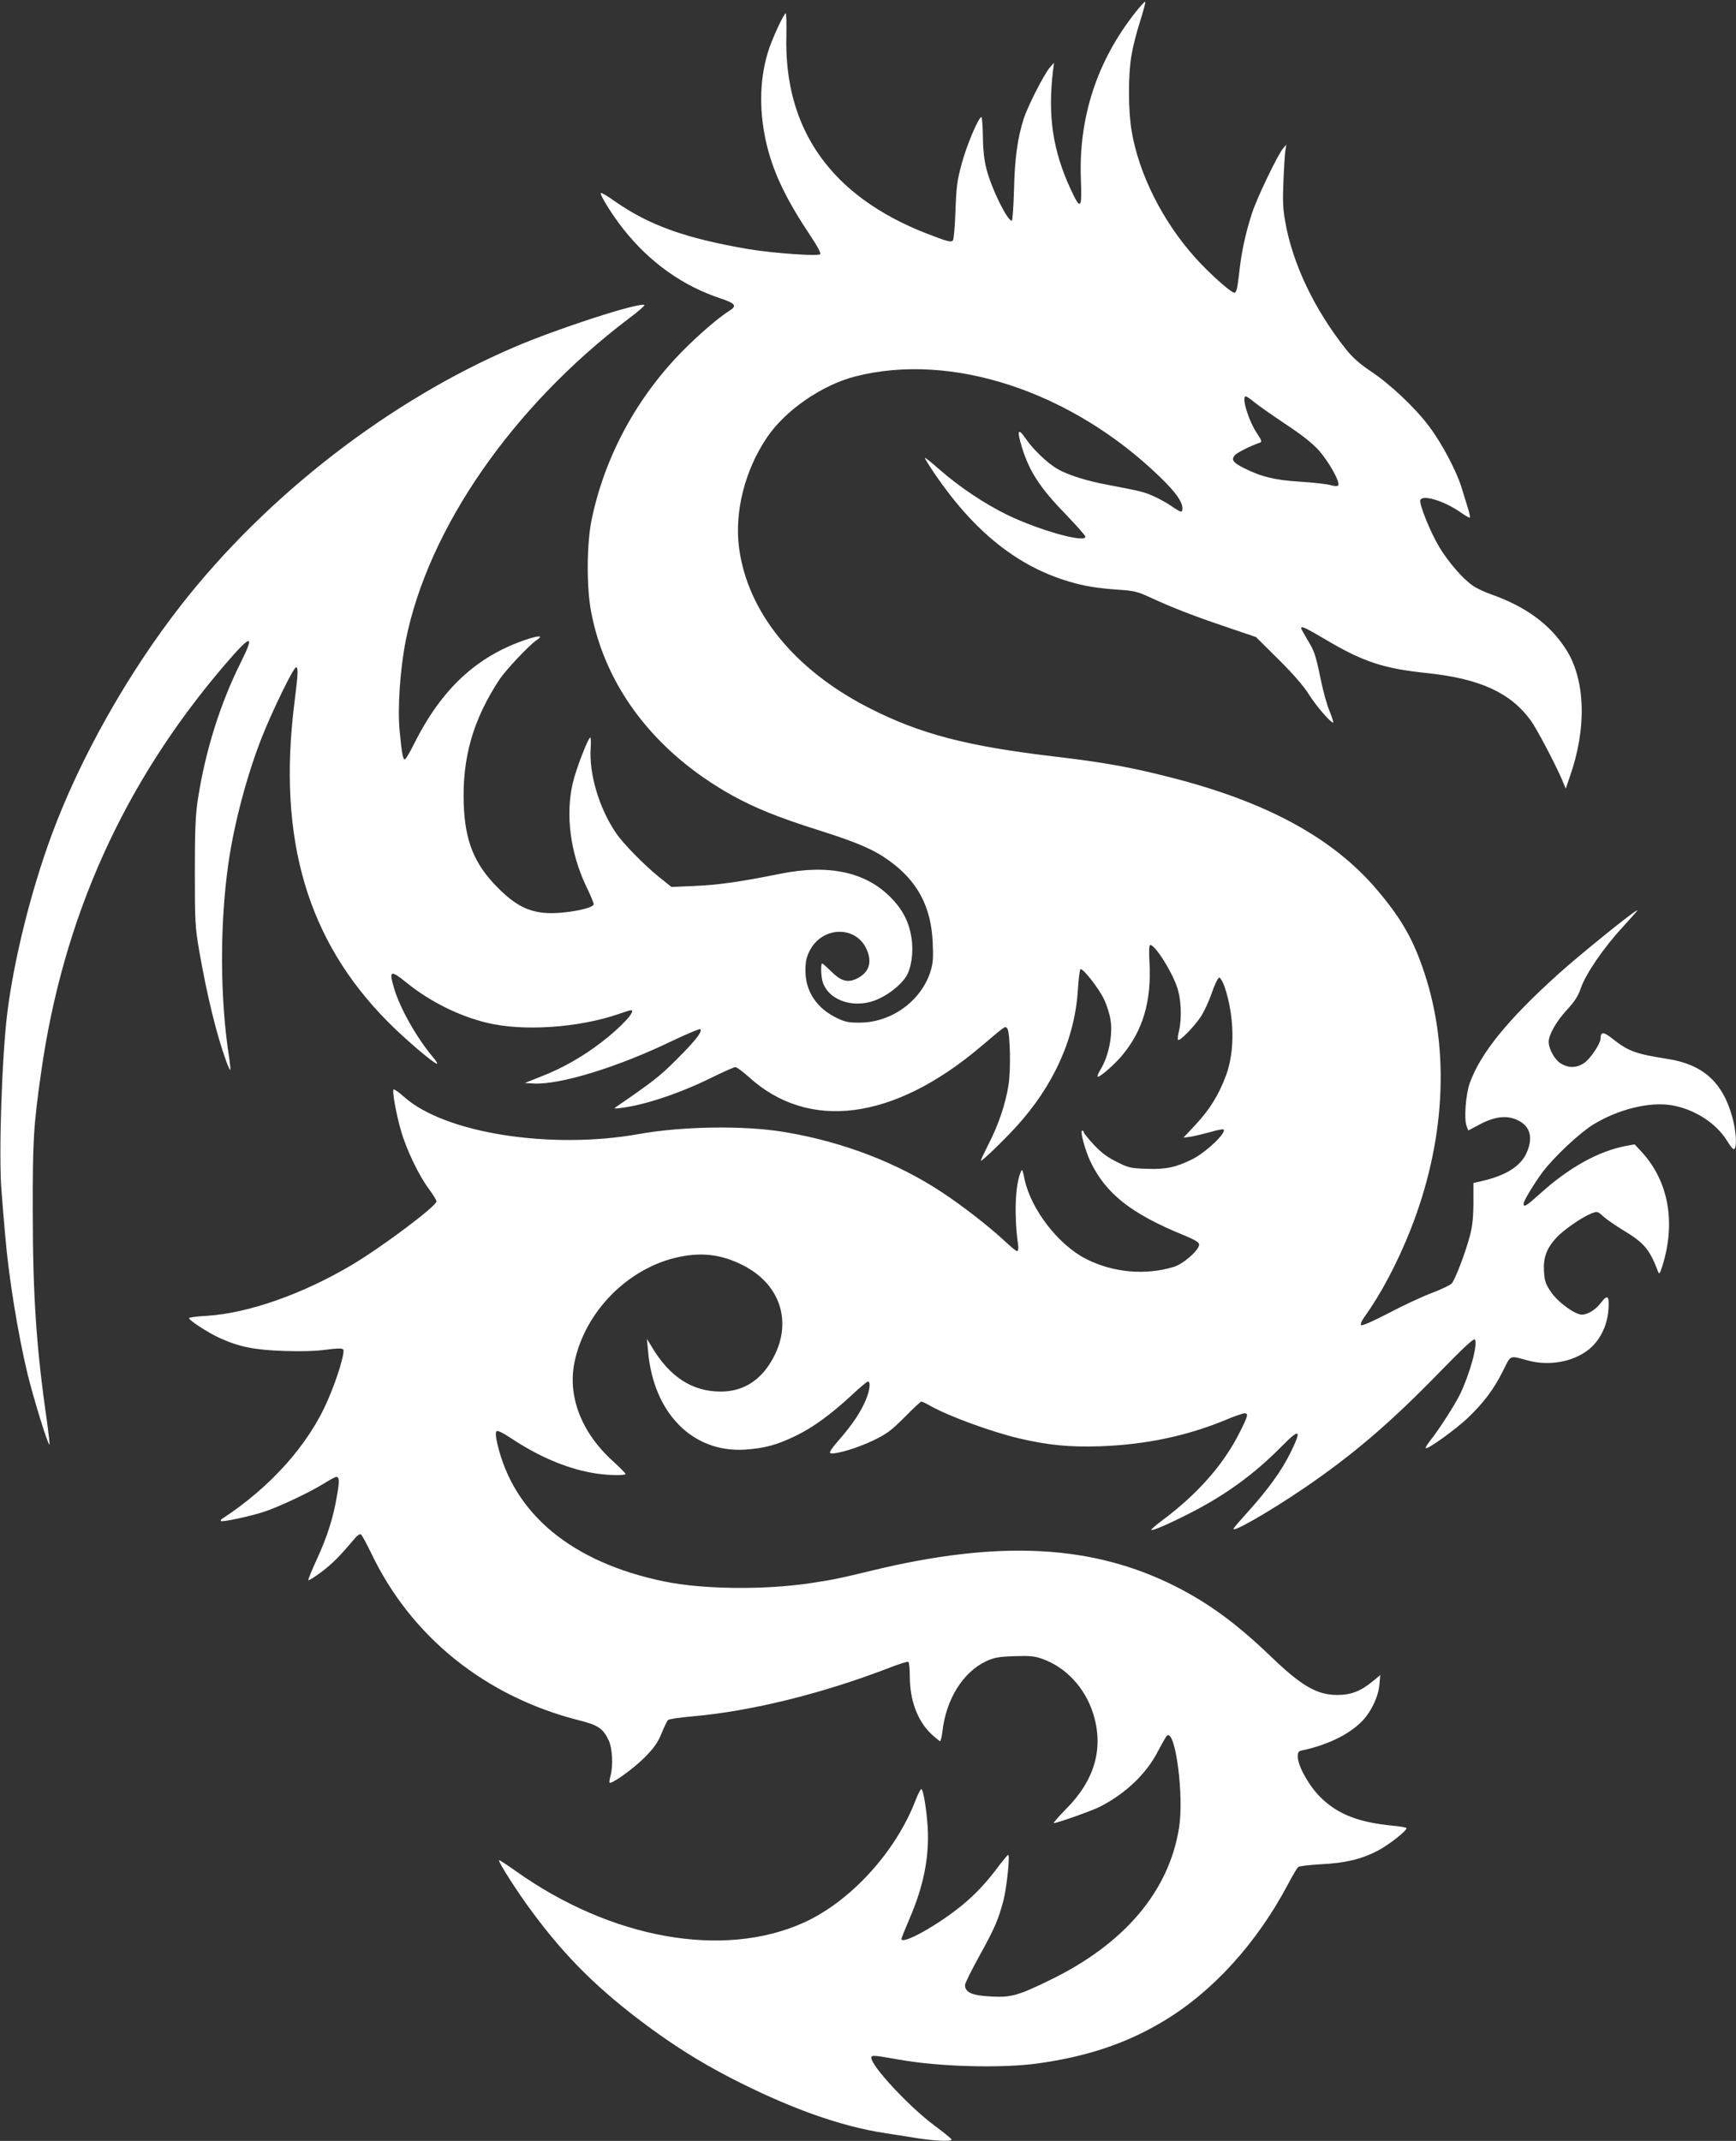 <?xml version="1.0" standalone="no"?>
<!DOCTYPE svg PUBLIC "-//W3C//DTD SVG 20010904//EN"
 "http://www.w3.org/TR/2001/REC-SVG-20010904/DTD/svg10.dtd">
<svg version="1.0" xmlns="http://www.w3.org/2000/svg"
 width="1038pt" height="1280pt" viewBox="0 0 1038 1280"
 preserveAspectRatio="xMidYMid meet">
<rect x="0" y="0" width="1038" height="1280" fill="#333333" stroke="none"/>
<g transform="translate(0,1280) scale(0.1,-0.1)"
fill="#ffffff" stroke="none">
<path d="M6789 12726 c-231 -292 -341 -631 -326 -1003 7 -174 -2 -182 -61 -55
-107 232 -138 438 -106 707 l6 50 -26 -30 c-35 -42 -130 -228 -155 -305 -37
-115 -54 -238 -58 -427 -3 -101 -9 -183 -13 -183 -27 0 -121 191 -151 307 -14
53 -21 115 -22 195 -1 65 -5 118 -9 118 -17 0 -90 -173 -118 -280 -27 -98 -32
-139 -37 -280 -3 -91 -10 -170 -15 -177 -11 -13 -28 -9 -153 39 -575 223 -859
624 -843 1189 1 71 0 129 -4 129 -11 0 -84 -157 -106 -231 -53 -172 -54 -371
-4 -569 43 -167 116 -317 260 -533 40 -60 62 -101 56 -107 -13 -13 -280 6
-426 30 -375 64 -595 142 -801 286 -43 31 -81 53 -84 50 -9 -9 72 -138 136
-218 158 -199 355 -338 579 -412 89 -30 100 -44 55 -73 -65 -40 -185 -144
-280 -240 -274 -277 -465 -629 -544 -1003 -31 -142 -33 -407 -5 -555 85 -454
383 -843 841 -1099 139 -77 277 -133 521 -210 230 -73 326 -114 418 -180 171
-122 254 -276 263 -493 4 -90 2 -122 -13 -170 -55 -176 -231 -305 -419 -307
-67 -1 -89 3 -136 25 -124 58 -193 160 -193 284 0 55 5 81 25 120 74 147 275
153 340 11 36 -79 16 -141 -58 -177 -55 -27 -96 -15 -157 47 -25 24 -47 44
-50 44 -10 0 -7 -87 5 -117 42 -113 201 -158 335 -94 68 32 133 86 163 134 31
51 44 147 31 229 -14 95 -53 171 -125 243 -150 152 -369 199 -659 141 -241
-49 -374 -67 -511 -73 l-140 -6 -75 60 c-88 71 -214 199 -257 263 -102 150
-162 355 -151 510 2 33 1 60 -3 60 -12 0 -87 -194 -105 -275 -43 -188 -14
-413 80 -612 26 -52 46 -102 46 -109 0 -25 -169 -58 -277 -53 -113 6 -192 46
-298 153 -139 140 -194 276 -202 496 -10 279 55 506 213 747 39 58 178 206
223 236 42 28 16 29 -63 3 -296 -100 -505 -294 -670 -623 -25 -51 -50 -93 -55
-93 -12 0 -18 33 -31 164 -14 140 2 373 36 546 134 671 639 1399 1333 1925 58
43 100 80 94 82 -40 14 -521 -142 -777 -252 -748 -320 -1478 -885 -1991 -1540
-321 -410 -609 -922 -778 -1382 -121 -329 -221 -729 -262 -1048 -33 -253 -54
-860 -36 -1075 6 -80 16 -199 22 -265 20 -246 77 -596 135 -835 37 -149 122
-425 130 -417 2 2 -5 64 -15 138 -62 424 -85 750 -85 1244 -1 431 4 524 50
844 131 926 494 1731 1097 2435 159 186 184 190 97 16 -123 -246 -212 -528
-257 -820 -14 -92 -18 -178 -18 -435 0 -303 2 -328 27 -475 46 -262 103 -497
160 -653 11 -32 23 -56 25 -54 2 3 -1 33 -6 68 -56 353 -58 801 -5 1169 34
237 112 531 201 755 63 159 188 415 203 415 14 0 13 -33 -10 -215 -101 -813
77 -1418 560 -1905 100 -101 275 -250 293 -250 5 0 -5 17 -23 38 -99 117 -199
295 -234 414 -31 107 -22 111 76 32 138 -112 313 -199 479 -239 218 -53 552
-30 793 54 33 12 63 21 68 21 35 0 -53 -97 -175 -191 -110 -85 -234 -156 -361
-205 l-98 -39 53 -3 c156 -9 503 97 831 256 87 41 161 72 165 69 14 -14 -26
-66 -137 -177 -103 -104 -150 -140 -366 -288 -16 -11 -12 -12 31 -6 142 17
360 91 548 185 66 32 126 59 134 59 8 0 43 -26 78 -57 358 -328 867 -263 1389
179 153 129 144 124 158 110 18 -18 23 -247 8 -340 -17 -111 -62 -243 -120
-354 -27 -54 -48 -98 -45 -98 10 0 130 115 207 199 227 247 355 530 373 824 4
64 11 119 15 122 14 9 111 -115 142 -181 16 -34 33 -88 38 -120 15 -91 -11
-220 -61 -301 -12 -19 -19 -37 -16 -40 9 -8 99 70 145 125 126 150 178 326
165 560 -4 69 -2 102 5 102 28 0 122 -146 158 -246 27 -73 32 -192 13 -270 -6
-25 -9 -48 -5 -51 9 -10 91 73 133 134 20 29 51 94 68 145 18 52 38 93 45 93
7 0 21 -24 32 -54 59 -176 63 -384 9 -530 -43 -116 -97 -204 -183 -296 l-72
-77 44 6 c25 4 78 17 118 28 40 12 75 18 78 15 19 -19 -102 -134 -185 -177
-98 -49 -162 -63 -276 -58 -94 3 -108 6 -177 41 -55 27 -92 54 -137 102 -33
36 -61 70 -61 75 0 6 -4 10 -9 10 -15 0 17 -117 49 -185 92 -192 244 -312 558
-440 68 -28 92 -43 92 -56 0 -33 -95 -117 -153 -134 -169 -51 -362 -34 -523
48 -166 84 -330 297 -368 477 -13 63 -14 64 -25 37 -31 -78 -37 -253 -15 -419
5 -33 3 -48 -5 -48 -6 0 -41 29 -78 64 -91 84 -244 204 -373 289 -265 175
-590 300 -935 358 -239 41 -610 36 -873 -11 -531 -95 -1163 5 -1406 222 -31
28 -60 48 -63 44 -9 -9 16 -147 44 -244 31 -111 107 -270 167 -350 25 -34 46
-68 46 -75 0 -28 -325 -272 -505 -379 -294 -175 -622 -290 -867 -305 -60 -3
-108 -10 -108 -14 0 -13 117 -89 184 -119 117 -53 207 -71 381 -77 104 -4 193
-1 253 7 65 9 96 10 104 2 13 -13 -36 -176 -92 -303 -113 -264 -342 -521 -634
-711 -6 -4 -8 -9 -5 -12 7 -8 178 29 257 55 86 28 267 113 355 167 37 23 72
42 77 42 19 0 21 -23 5 -112 -22 -132 -58 -245 -121 -382 -30 -65 -53 -121
-50 -124 3 -2 39 20 80 51 65 49 110 95 199 201 13 16 29 26 35 22 6 -3 33
-54 61 -111 239 -502 684 -859 1245 -1001 112 -28 142 -48 176 -120 22 -48 27
-153 10 -213 -5 -19 -8 -37 -5 -39 11 -11 138 80 206 147 60 61 81 90 104 146
16 39 33 75 39 81 6 6 72 16 146 22 353 31 781 137 1184 293 54 21 103 36 107
33 5 -3 9 -41 9 -86 0 -143 45 -265 127 -344 26 -24 50 -44 54 -44 4 0 10 26
14 58 22 193 123 355 262 420 49 22 75 27 168 30 91 3 120 1 167 -16 141 -50
255 -172 304 -326 65 -207 11 -399 -163 -573 -45 -46 -77 -83 -72 -83 20 0
226 73 274 97 154 78 280 198 349 333 26 49 50 92 55 94 50 32 101 -363 71
-551 -60 -381 -328 -697 -775 -913 -186 -91 -231 -103 -346 -97 -118 6 -158
24 -159 69 0 10 38 87 85 172 96 174 115 220 146 338 19 77 39 268 27 268 -3
0 -25 -26 -49 -57 -75 -102 -142 -174 -219 -238 -146 -122 -370 -247 -370
-207 0 4 22 59 49 122 84 195 118 368 108 545 -7 103 -24 214 -37 228 -4 4
-19 -25 -35 -65 -118 -309 -388 -605 -667 -732 -481 -219 -1154 -99 -1725 308
-52 37 -97 66 -99 64 -7 -8 112 -194 198 -309 202 -273 398 -466 688 -681 162
-120 318 -218 494 -309 353 -182 659 -292 931 -333 61 -10 152 -24 203 -32
102 -15 192 -18 192 -6 0 4 -46 42 -103 84 -152 113 -377 355 -377 405 0 17
12 16 165 -11 238 -43 611 -53 830 -23 294 41 528 119 747 250 295 175 560
465 748 819 28 53 56 101 63 106 7 5 68 12 137 16 145 7 243 31 340 82 63 33
170 117 170 133 0 5 -35 11 -77 15 -208 19 -336 69 -439 172 -68 68 -134 186
-134 240 0 29 4 35 28 39 147 32 271 91 350 168 57 55 104 152 110 225 l5 57
-46 -38 c-72 -59 -130 -81 -212 -81 -121 1 -212 53 -395 229 -204 196 -369
317 -565 417 -498 254 -1059 283 -1825 97 -189 -46 -229 -54 -361 -74 -277
-42 -649 -38 -879 10 -550 114 -898 402 -996 822 -10 43 -12 69 -5 76 6 6 39
-10 93 -46 156 -103 318 -173 468 -201 86 -17 210 -21 210 -8 0 4 -34 38 -74
75 -189 170 -273 388 -231 592 63 305 323 567 626 630 138 29 254 14 378 -48
243 -121 309 -372 159 -598 -70 -105 -168 -159 -288 -159 -172 0 -307 88 -415
271 l-27 44 7 -74 c32 -370 267 -608 580 -588 116 8 188 27 300 81 103 49 213
129 338 245 48 45 91 81 97 81 17 0 11 -52 -13 -110 -30 -72 -80 -147 -161
-240 -48 -55 -61 -76 -49 -79 32 -7 161 32 253 76 82 40 107 58 188 139 51 52
96 94 101 94 5 0 29 -11 53 -25 114 -64 367 -156 532 -195 176 -41 301 -53
486 -47 271 10 514 61 745 156 53 23 106 41 117 41 24 0 20 -16 -30 -115 -96
-191 -251 -368 -465 -527 -37 -28 -66 -53 -63 -55 6 -7 106 36 229 99 213 108
386 234 547 397 113 115 126 107 56 -35 -53 -107 -133 -218 -250 -348 -45 -50
-85 -96 -89 -103 -22 -36 203 92 418 238 290 197 517 391 807 689 149 153 211
211 217 201 18 -28 -29 -201 -88 -325 -33 -67 -127 -214 -180 -280 -17 -22
-29 -41 -26 -44 10 -10 177 110 251 180 95 91 155 170 211 282 49 98 36 92
148 62 125 -34 266 -10 360 62 68 52 114 140 122 238 7 85 -4 98 -42 48 -33
-44 -81 -74 -116 -74 -43 0 -146 76 -187 138 -31 46 -37 65 -40 122 -5 80 15
135 73 199 41 45 148 120 208 145 38 15 38 15 75 -18 20 -18 73 -54 117 -81
128 -77 158 -114 210 -250 6 -16 11 -8 26 40 80 260 35 503 -125 678 l-42 45
-50 -9 c-166 -31 -344 -130 -518 -288 -79 -71 -96 -82 -96 -58 0 17 60 116
112 187 68 91 218 232 302 285 149 92 337 139 470 117 135 -22 267 -106 332
-212 26 -42 40 -57 46 -48 14 23 8 106 -13 185 -57 212 -176 319 -389 352
-191 30 -234 46 -329 121 -54 43 -70 43 -71 0 0 -30 -61 -120 -97 -145 -46
-31 -94 -32 -141 -3 -36 22 -71 85 -72 128 0 43 45 123 109 192 47 51 67 83
83 129 28 84 136 242 247 362 50 55 91 101 91 104 0 13 -337 -259 -474 -382
-303 -274 -463 -471 -528 -651 -24 -68 -35 -214 -19 -256 l10 -27 76 40 c90
46 160 52 225 19 72 -37 88 -106 46 -197 -37 -78 -124 -132 -268 -165 l-48
-11 0 -117 c0 -82 -6 -139 -19 -191 -27 -105 -90 -270 -111 -293 -10 -10 -64
-36 -120 -57 -56 -21 -172 -75 -257 -120 -94 -49 -159 -77 -164 -72 -6 6 2 25
19 49 98 135 197 323 275 519 208 526 238 1070 85 1535 -65 198 -135 323 -281
496 -263 312 -661 530 -1242 677 -233 60 -398 89 -675 122 -538 63 -817 136
-1123 292 -447 228 -727 573 -778 958 -28 216 35 465 168 661 110 162 328 312
526 363 575 148 1292 -88 1821 -599 96 -93 136 -149 136 -190 0 -27 -7 -26
-67 15 -28 19 -76 46 -107 59 -56 25 -78 30 -271 67 -127 23 -242 60 -302 95
-60 35 -144 115 -189 180 -47 69 -55 53 -24 -49 45 -147 109 -245 267 -407 62
-65 113 -122 113 -129 0 -39 -275 38 -466 130 -134 65 -288 168 -402 268 -51
45 -92 78 -92 73 0 -4 27 -48 61 -98 235 -344 494 -551 804 -642 91 -27 167
-39 294 -48 93 -6 113 -11 195 -49 128 -59 254 -108 453 -175 l173 -59 134
-133 c86 -85 151 -160 181 -208 44 -70 130 -170 146 -170 4 0 -6 30 -21 68
-16 37 -40 124 -54 195 -31 148 -36 162 -82 238 -18 31 -34 59 -34 63 0 15 28
2 143 -66 227 -135 349 -175 607 -202 317 -33 502 -117 623 -284 36 -49 146
-259 186 -352 l23 -55 24 70 c103 291 94 581 -22 762 -95 149 -239 255 -444
328 -41 14 -92 38 -113 53 -59 40 -147 141 -201 231 -52 86 -119 252 -114 279
8 39 146 -3 245 -74 26 -18 49 -31 52 -29 2 3 -3 29 -12 57 -9 29 -26 85 -38
123 -30 99 -119 267 -195 367 -83 111 -235 254 -349 329 -63 42 -106 80 -144
127 -190 238 -321 511 -366 765 -14 77 -16 128 -11 240 3 78 8 160 11 182 l6
40 -21 -25 c-32 -39 -156 -297 -184 -385 -40 -124 -64 -236 -77 -361 -11 -93
-16 -114 -29 -114 -20 0 -155 121 -234 210 -196 219 -337 501 -380 759 -20
119 -21 328 -1 448 8 50 31 141 51 202 19 61 34 115 32 120 -2 5 -28 -24 -59
-63z m710 -2330 c23 -19 106 -77 185 -130 96 -63 162 -115 200 -157 61 -68
133 -196 117 -212 -5 -5 -24 -4 -47 3 -22 6 -102 15 -179 20 -151 9 -236 30
-338 82 -65 32 -77 50 -53 77 15 16 93 55 148 74 15 5 13 12 -16 56 -51 76
-95 221 -67 221 5 0 28 -15 50 -34z"/>
</g>
</svg>
